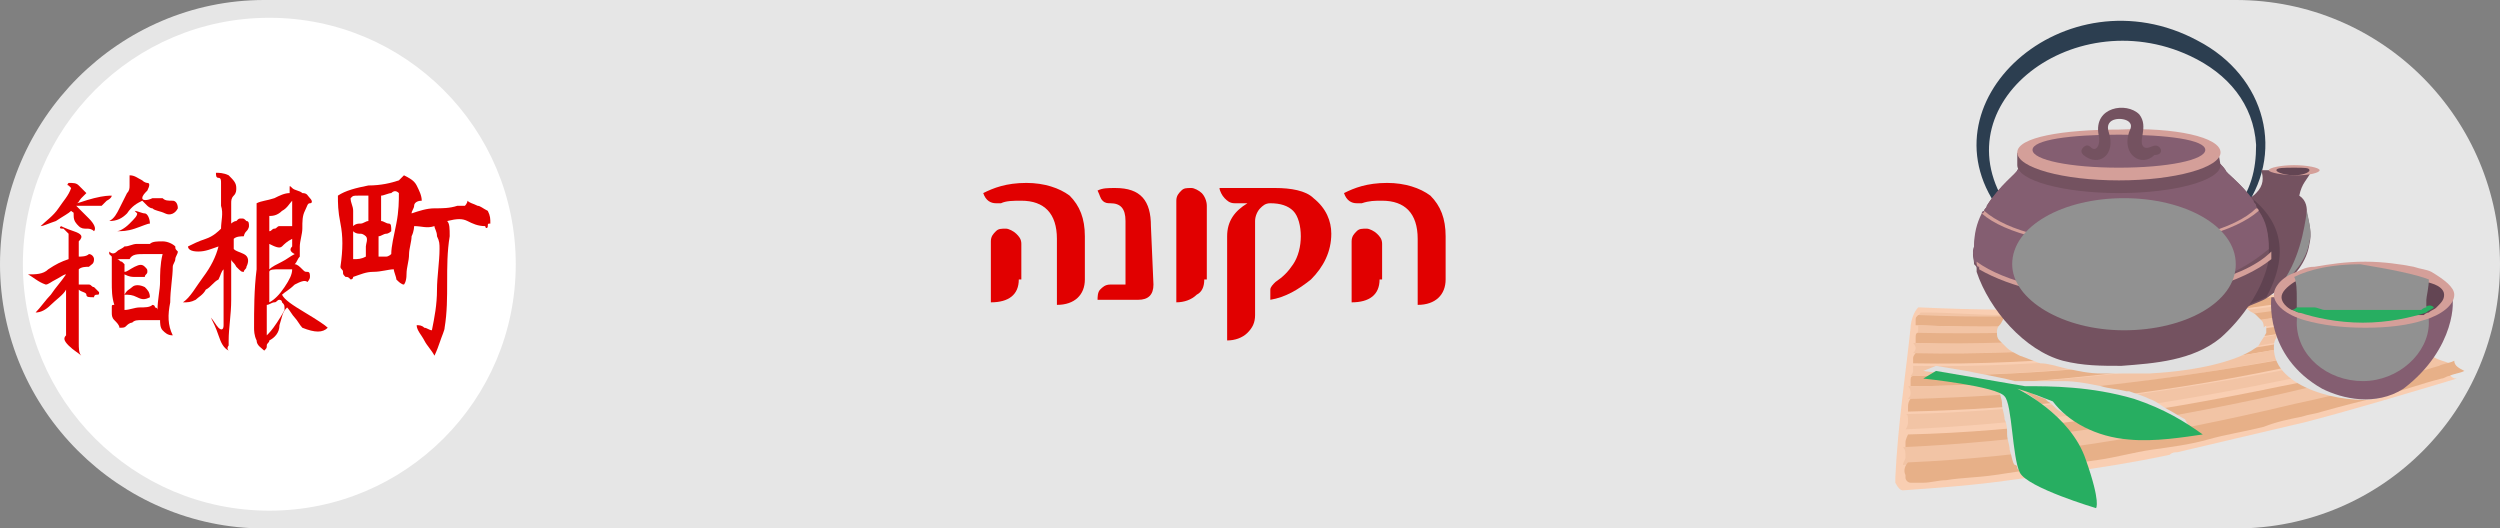 <?xml version="1.0" encoding="UTF-8"?>
<!-- Generator: Adobe Illustrator 28.0.0, SVG Export Plug-In . SVG Version: 6.00 Build 0)  -->
<svg xmlns="http://www.w3.org/2000/svg" xmlns:xlink="http://www.w3.org/1999/xlink" version="1.1" id="Layer_1" x="0px" y="0px" viewBox="0 0 98.4 20.8" style="enable-background:new 0 0 98.4 20.8;" xml:space="preserve">
<rect x="0" y="0" width="98.4" height="20.8" fill="#808080" stroke="none"/>
<style type="text/css">
	.st0{fill:#E6E6E6;}
	.st1{fill:#FFFFFF;}
	.st2{enable-background:new    ;}
	.st3{fill:#E10000;}
	.st4{fill:#F9CEB2;}
	.st5{fill:#F2C4A5;}
	.st6{fill:#E7B088;}
	.st7{fill:#E0E0E0;}
	.st8{fill:#2C3E50;}
	.st9{fill:#745260;}
	.st10{fill:#604351;}
	.st11{fill:#845E71;}
	.st12{fill:#D49F99;}
	.st13{fill:#634553;}
	.st14{fill:#919191;}
	.st15{fill:#27AE61;}
</style>
<g>
	<path class="st0" d="M88,20.8H10.4C4.7,20.8,0,16.1,0,10.4l0,0C0,4.7,4.7,0,10.4,0H88c5.8,0,10.4,4.7,10.4,10.4l0,0   C98.4,16.1,93.8,20.8,88,20.8z"></path>
	<circle class="st1" cx="10.6" cy="10.4" r="9.7"></circle>
</g>
<g>
	<g class="st2">
		<path class="st3" d="M3.1,9.8c0,0.1,0,0.2,0,0.3c0.1,0,0.3,0,0.4-0.1c0.1,0,0.2,0.1,0.2,0.2c0,0.2-0.1,0.2-0.2,0.3    c-0.1,0-0.3,0-0.4,0.1c0,0.1,0,0.2,0,0.3c0,0.1,0,0.2,0,0.3c0.1,0,0.1,0,0.2,0s0.2,0,0.2,0c0.1,0,0.1,0.1,0.2,0.1    c0.1,0.1,0.1,0.1,0.2,0.2c0,0.1,0,0.1-0.1,0.1s-0.1,0.1-0.1,0.1c-0.2,0-0.3,0-0.3-0.1s-0.2-0.1-0.3-0.2c0,0.1,0,0.2,0,0.5    c0,0.2,0,0.5,0,0.8s0,0.5,0,0.8c0,0.2,0,0.4,0.1,0.5c-0.1-0.1-0.3-0.2-0.5-0.4c-0.2-0.2-0.2-0.3-0.1-0.4c0,0,0,0,0-0.1V13    c0-0.2,0-0.5,0-0.8s0-0.6,0-0.8C2.5,11.6,2.2,11.8,2,12s-0.4,0.3-0.6,0.3c0.2-0.2,0.4-0.5,0.6-0.7c0.2-0.3,0.4-0.5,0.6-0.8    c-0.1,0-0.2,0.1-0.4,0.2c-0.2,0.1-0.3,0.2-0.4,0.2c-0.3-0.1-0.5-0.3-0.7-0.4c0.3,0,0.6,0,0.8-0.2c0.3-0.2,0.5-0.3,0.8-0.4    c0-0.2,0-0.4,0-0.5s0-0.3,0-0.5c0,0-0.1-0.1-0.2-0.2C2.4,9,2.3,9,2.4,8.9c0,0,0.2,0.1,0.5,0.2c0.3,0.1,0.4,0.2,0.2,0.4    C3.1,9.5,3.1,9.6,3.1,9.8z M3.2,7.8C3.1,7.9,3.1,8,3,8c0.1,0,0.3-0.1,0.7-0.2s0.6-0.1,0.7-0.1c0,0,0,0.1-0.2,0.2    C4.1,8,4,8.1,4,8.1c-0.1,0-0.3,0-0.5,0c-0.2,0-0.4,0-0.5,0c0.1,0.1,0.3,0.3,0.5,0.5C3.7,8.8,3.8,9,3.7,9.1C3.6,9,3.5,9,3.4,9    C3.3,9,3.2,9,3.1,8.9S2.9,8.7,2.9,8.5s0-0.1-0.1-0.2C2.7,8.4,2.5,8.5,2.2,8.7C1.9,8.8,1.7,8.9,1.6,8.9c0.2-0.2,0.5-0.4,0.7-0.7    c0.2-0.3,0.4-0.5,0.5-0.8L2.7,7.3c0,0-0.1,0,0-0.1c0.2,0,0.3,0,0.4,0.1s0.2,0.2,0.3,0.3C3.3,7.7,3.3,7.7,3.2,7.8z M7,9.9    c0,0.1-0.1,0.2-0.1,0.3c0,0.1-0.1,0.2-0.1,0.3c0,0.4-0.1,0.9-0.1,1.4c-0.1,0.5-0.1,0.9,0.1,1.3c-0.2,0-0.3-0.1-0.4-0.2    s-0.1-0.3-0.1-0.4c0,0-0.1,0-0.3,0c-0.1,0-0.3,0-0.4,0c-0.2,0-0.3,0-0.4,0.1c-0.1,0-0.2,0.1-0.2,0.1c-0.1,0.1-0.1,0.1-0.3,0.1    c0-0.1-0.1-0.2-0.2-0.3s-0.1-0.2-0.1-0.3c0,0,0-0.1,0-0.2s0-0.1,0.1-0.1c-0.1-0.3-0.1-0.6-0.1-0.9s0-0.6,0-1L4.3,10V9.9    c0.1,0.1,0.2,0.1,0.3,0c0.1-0.1,0.2-0.1,0.3-0.2c0.2,0,0.3-0.1,0.5-0.1s0.3,0,0.5,0C6,9.5,6.2,9.5,6.4,9.5s0.4,0.1,0.5,0.2    C6.9,9.8,6.9,9.8,7,9.9z M5.8,7.5C5.7,7.6,5.6,7.7,5.6,7.8c0,0.1,0.2,0.1,0.4,0c0.2,0,0.3,0,0.4,0c0.1,0.1,0.2,0.1,0.4,0.1    C6.9,7.9,7,8,7,8.2C6.9,8.4,6.7,8.5,6.5,8.4S6.1,8.3,6,8.2c-0.1,0-0.2-0.1-0.2-0.1C5.7,8,5.6,7.9,5.6,7.9C5.4,8,5.2,8.1,5,8.4    C4.8,8.6,4.6,8.7,4.3,8.7c0.2-0.1,0.3-0.3,0.4-0.5S4.9,7.8,5,7.6c0.1-0.1,0.1-0.2,0.1-0.3c0-0.1,0-0.2,0-0.4    c0.2,0,0.3,0.1,0.5,0.2c0.1,0.1,0.2,0.1,0.2,0.1C5.9,7.2,5.9,7.3,5.8,7.5z M6.4,10c-0.1,0-0.4,0-0.7,0c-0.3,0-0.5,0-0.6,0.2    c0,0-0.1,0-0.2,0s-0.2,0-0.3,0c0.1,0,0.1,0.1,0.2,0.1l0.1,0.1c0,0.1,0,0.1,0,0.2v0.1c0.1,0,0.2-0.1,0.4-0.2c0.2-0.1,0.3-0.1,0.4,0    s0.1,0.1,0.1,0.2s-0.1,0.1-0.1,0.2c-0.1,0-0.2,0-0.4,0c-0.1,0-0.2,0-0.4-0.1c0,0.1,0,0.2,0,0.4s0,0.2,0,0.4    c0.1-0.2,0.2-0.2,0.3-0.3c0.1-0.1,0.3-0.1,0.5,0c0.1,0.1,0.2,0.2,0.2,0.4c-0.2,0.1-0.3,0.1-0.5,0s-0.3-0.1-0.5-0.1    c0,0.1,0,0.2,0,0.3c0,0.1,0,0.2,0,0.3c0.2,0,0.4-0.1,0.6-0.1s0.4,0,0.5-0.1c0,0,0.1,0,0.1,0.1c0,0,0.1,0,0.1,0.1    c0-0.4,0.1-0.8,0.1-1.1C6.3,10.8,6.3,10.4,6.4,10z M5.3,9C5,9.1,4.8,9.1,4.6,9.1c0.1,0,0.3-0.1,0.5-0.3s0.3-0.3,0.3-0.4    c0,0,0,0-0.1-0.1c0.1,0,0.3,0.1,0.4,0.1s0.2,0.2,0.2,0.4C5.8,8.8,5.6,8.9,5.3,9z"></path>
		<path class="st3" d="M9.3,7.4c0,0.1,0,0.2-0.1,0.3C9.1,7.8,9.1,7.9,9.1,8c0,0.1,0,0.2,0,0.4c0,0.1,0,0.3,0,0.4    c0,0,0.1-0.1,0.2-0.1c0.1-0.1,0.1-0.1,0.2-0.1c0.1,0,0.1,0,0.2,0.1c0.1,0,0.1,0.1,0.1,0.2c0,0,0,0.1-0.1,0.2S9.6,9.3,9.6,9.3    c-0.1,0-0.3,0-0.4,0.1c0,0,0,0.1,0,0.2s0,0.2,0,0.2C9.3,9.9,9.4,9.9,9.6,10s0.2,0.3,0.1,0.5c0,0.1-0.1,0.1-0.1,0.2    c-0.1,0-0.1,0-0.3-0.2c-0.1-0.2-0.2-0.2-0.2-0.3c0,0.5,0,1,0,1.6S9,12.9,9,13.4c0,0.1,0,0.2,0,0.2s-0.1,0.1,0,0.2    c-0.2-0.1-0.3-0.3-0.4-0.6c-0.1-0.3-0.2-0.5-0.3-0.7c0.1,0.1,0.2,0.3,0.3,0.4s0.2,0.1,0.2-0.1c0-0.3,0-0.7,0-1.1s0-0.8,0-1.1    c-0.1,0.1-0.1,0.2-0.2,0.4c-0.2,0.1-0.3,0.3-0.5,0.4c-0.1,0.2-0.3,0.3-0.4,0.4c-0.2,0.1-0.3,0.1-0.5,0.1c0.3-0.2,0.5-0.6,0.8-1    c0.3-0.4,0.5-0.8,0.6-1.2C8.3,9.8,8.1,9.9,7.8,9.9c-0.3,0-0.4-0.1-0.4-0.2c0.2-0.1,0.4-0.2,0.7-0.3C8.4,9.3,8.6,9.1,8.7,9    c0-0.3,0.1-0.6,0-0.9c0-0.3,0-0.6,0-0.9c0-0.1,0-0.2-0.1-0.2S8.5,6.9,8.5,6.8c0.1,0,0.3,0,0.5,0.1C9.2,7.1,9.3,7.2,9.3,7.4z     M12.2,7.8c0.1,0.1,0.1,0.2,0,0.2S12.1,8.1,12,8.3c-0.1,0.2-0.1,0.4-0.1,0.7c0,0.2-0.1,0.5-0.1,0.7s0,0.4,0,0.4    c-0.1,0.1-0.1,0.2-0.2,0.3c0.1,0,0.2,0.1,0.3,0.2s0.1,0.1,0.2,0.1c0.1,0,0.1,0.1,0.1,0.2s-0.1,0.2-0.1,0.2c-0.1-0.1-0.3,0-0.5,0.1    c-0.2,0.2-0.4,0.3-0.5,0.4c0.1,0.2,0.4,0.4,0.9,0.7s0.8,0.5,0.9,0.6c-0.2,0.2-0.5,0.2-1,0c-0.1-0.1-0.2-0.3-0.3-0.4    s-0.2-0.3-0.3-0.4c-0.2,0.2-0.2,0.4-0.3,0.7c0,0.3-0.2,0.5-0.4,0.6c0,0.1-0.1,0.1-0.1,0.2s0,0.1-0.1,0.2c-0.1-0.1-0.3-0.2-0.3-0.4    C10,13.2,10,13,10,12.9c0-0.7,0-1.5,0.1-2.3c0-0.9,0-1.7,0-2.3c0,0,0-0.1,0-0.3c0.2-0.1,0.4-0.1,0.7-0.2c0.2-0.1,0.4-0.2,0.6-0.2    c0-0.1,0-0.2,0-0.2c0-0.1,0-0.1,0.1,0s0.3,0.1,0.4,0.2C12.1,7.6,12.1,7.7,12.2,7.8z M11.1,11.9c0-0.1-0.1-0.1-0.1-0.1    c-0.1,0-0.1,0.1-0.2,0.1c-0.1,0-0.2,0.1-0.3,0.1c0,0.1,0,0.3,0,0.6s0,0.4,0,0.6c0.1-0.1,0.2-0.2,0.4-0.5s0.3-0.5,0.3-0.5    C11.2,12,11.2,12,11.1,11.9z M11,10.6c-0.2,0-0.4,0-0.4,0.1s0,0.2,0,0.6c0,0.3,0,0.5,0,0.6c0.2-0.1,0.4-0.3,0.6-0.6    c0.2-0.3,0.3-0.5,0.3-0.7C11.4,10.6,11.2,10.6,11,10.6z M11.5,9.7c0-0.1,0-0.2,0-0.3c-0.2,0.1-0.3,0.2-0.4,0.3    c-0.1,0.1-0.3,0-0.5-0.1c0,0.2,0,0.3,0,0.5s0,0.3,0,0.5c0.1-0.1,0.3-0.2,0.5-0.3c0.2-0.1,0.3-0.2,0.5-0.3    C11.4,9.9,11.4,9.8,11.5,9.7z M11.1,8.3c-0.2,0.2-0.4,0.2-0.5,0.2c0,0.1,0,0.2,0,0.3s0,0.2,0,0.3c0.1,0,0.1-0.1,0.2-0.1    s0.1-0.1,0.2-0.1c0,0,0.1,0,0.2,0s0.2,0,0.3,0c0-0.1,0-0.2,0-0.5c0-0.2,0-0.4,0-0.5C11.4,8,11.3,8.2,11.1,8.3z"></path>
		<path class="st3" d="M16.3,8.1c0,0.1-0.1,0.2-0.1,0.3c0.3-0.1,0.6-0.2,0.9-0.2s0.6,0,0.9-0.1c0.1,0,0.2,0,0.3,0    c0,0,0.1-0.1,0.1-0.2C18.5,8,18.6,8,18.8,8.1c0.1,0,0.2,0.1,0.4,0.2c0.1,0.2,0.1,0.3,0.1,0.5c-0.1,0-0.1,0-0.1,0.1s-0.1,0.1-0.1,0    c-0.3,0-0.5-0.1-0.7-0.2s-0.4-0.1-0.8,0c0.1,0.1,0.1,0.3,0.1,0.6c-0.1,0.6-0.1,1.2-0.1,1.8c0,0.6,0,1.2-0.1,1.8    c0,0.1-0.1,0.3-0.2,0.6c-0.1,0.3-0.2,0.5-0.2,0.5c-0.1-0.2-0.3-0.4-0.4-0.6s-0.3-0.4-0.3-0.6c0.1,0,0.2,0,0.3,0.1    c0.1,0,0.2,0.1,0.3,0.1c0.1-0.5,0.2-1,0.2-1.6c0-0.5,0.1-1.1,0.1-1.6c0-0.2,0-0.3-0.1-0.5c0-0.2-0.1-0.3-0.1-0.4    c-0.3,0.1-0.5,0-0.8,0c0,0,0,0.2-0.1,0.4c0,0.2-0.1,0.5-0.1,0.7c0,0.3-0.1,0.5-0.1,0.8s-0.1,0.4-0.1,0.4c-0.1,0-0.2-0.1-0.3-0.2    c0-0.1-0.1-0.3-0.1-0.4c-0.2,0-0.5,0.1-0.8,0.1s-0.5,0.1-0.8,0.2c0,0.1-0.1,0.1-0.1,0.1c-0.1-0.1-0.1-0.1-0.2-0.1    c-0.1-0.1-0.1-0.1-0.1-0.2s-0.1-0.1-0.1-0.2c0.1-0.7,0.1-1.2,0-1.7S13.3,8,13.3,7.7c0.3-0.2,0.7-0.3,1.2-0.4    c0.5,0,0.9-0.1,1.2-0.2c0,0,0,0,0.1-0.1s0.1-0.1,0.1-0.1c0.2,0.1,0.4,0.2,0.5,0.4c0.1,0.2,0.2,0.4,0.2,0.6    C16.4,7.9,16.3,8,16.3,8.1z M14.5,8.2c0-0.2,0-0.4,0-0.5c-0.1,0-0.2,0-0.4,0s-0.2,0-0.3,0.1c0,0.2,0.1,0.3,0.1,0.5s0,0.4,0,0.6    c0.1-0.1,0.2-0.1,0.3-0.1s0.2-0.1,0.3-0.1C14.5,8.6,14.5,8.5,14.5,8.2z M14.4,9.3c0,0-0.1-0.1-0.2-0.1s-0.2,0-0.3-0.1    c0,0.1,0,0.3,0,0.6c0,0.3,0,0.4,0,0.5c0.2,0,0.3,0,0.5-0.1c0-0.2,0-0.3,0-0.4S14.5,9.4,14.4,9.3z M15.4,7.6    c-0.1,0-0.3,0.1-0.4,0.1c0,0.1,0,0.2,0,0.5s0,0.4,0,0.5c0.1,0,0.2,0.1,0.3,0.1c0.1,0,0.1,0.1,0.1,0.3c0,0-0.1,0.1-0.2,0.1    c-0.1,0-0.2,0.1-0.3,0.1c0,0.1,0,0.3,0,0.4s0,0.3,0,0.4c0.1,0,0.1,0,0.3,0c0.1,0,0.2-0.1,0.2-0.1c0-0.3,0.1-0.7,0.2-1.2    s0.1-0.9,0.1-1.2C15.6,7.5,15.5,7.5,15.4,7.6z"></path>
	</g>
	<g>
		<path class="st3" d="M42.7,11c0,0.6-0.4,1-1.1,1V9.4c0-1-0.5-1.5-1.4-1.5c-0.3,0-0.6,0-0.8,0.1c-0.1,0-0.1,0-0.2,0    c-0.2,0-0.4-0.1-0.5-0.4c0.4-0.2,0.9-0.4,1.7-0.4c0.7,0,1.3,0.2,1.7,0.5c0.4,0.4,0.6,0.9,0.6,1.6V11z M40.1,11    c0,0.6-0.4,0.9-1.1,0.9V9.5c0-0.2,0.1-0.3,0.2-0.4C39.3,9,39.4,9,39.6,9c0.1,0,0.3,0.1,0.4,0.2c0.1,0.1,0.2,0.2,0.2,0.4V11H40.1z"></path>
		<path class="st3" d="M45.4,11.2c0,0.4-0.2,0.6-0.6,0.6h-1.6c0-0.1,0-0.3,0.1-0.4s0.2-0.2,0.4-0.2h0.6V8.7c0-0.5-0.2-0.7-0.6-0.7    c-0.1,0-0.2,0-0.3-0.1s-0.1-0.2-0.2-0.4c0.2-0.1,0.4-0.1,0.7-0.1c1,0,1.4,0.5,1.4,1.5L45.4,11.2L45.4,11.2z"></path>
		<path class="st3" d="M47.4,11c0,0.3-0.1,0.5-0.3,0.6c-0.2,0.2-0.5,0.3-0.8,0.3v-4c0-0.2,0.1-0.3,0.2-0.4c0.1-0.1,0.2-0.1,0.4-0.1    c0.1,0,0.3,0.1,0.4,0.2c0.1,0.1,0.2,0.3,0.2,0.5V11H47.4z"></path>
		<path class="st3" d="M52.4,9.2c0,0.7-0.3,1.3-0.8,1.8c-0.5,0.4-1,0.7-1.6,0.8l0,0c0-0.2,0-0.3,0-0.4s0.1-0.2,0.2-0.3    c0.3-0.2,0.5-0.4,0.7-0.7c0.2-0.3,0.3-0.7,0.3-1.1s-0.1-0.8-0.3-1S50.4,8,50,8c-0.2,0-0.3,0.1-0.4,0.2s-0.2,0.3-0.2,0.5v3.7    c0,0.3-0.1,0.5-0.3,0.7s-0.5,0.3-0.8,0.3V9.3c0-0.6,0.3-1,0.8-1.3h-0.5c-0.2,0-0.3-0.1-0.4-0.2S48,7.5,48,7.4h2.2    c0.6,0,1.2,0.1,1.5,0.4C52.2,8.2,52.4,8.7,52.4,9.2z"></path>
		<path class="st3" d="M56.9,11c0,0.6-0.4,1-1.1,1V9.4c0-1-0.5-1.5-1.4-1.5c-0.3,0-0.5,0-0.8,0.1c-0.1,0-0.1,0-0.2,0    c-0.2,0-0.4-0.1-0.5-0.4c0.4-0.2,0.9-0.4,1.7-0.4c0.7,0,1.3,0.2,1.7,0.5c0.4,0.4,0.6,0.9,0.6,1.6V11z M54.3,11    c0,0.6-0.4,0.9-1.1,0.9V9.5c0-0.2,0.1-0.3,0.2-0.4C53.5,9,53.6,9,53.8,9c0.1,0,0.3,0.1,0.4,0.2c0.1,0.1,0.2,0.2,0.2,0.4V11H54.3z"></path>
	</g>
	<g id="_x33_">
		<g>
			<path class="st4" d="M96.7,14.9c-2,0.6-4,1.2-5.9,1.7c-1.7,0.4-3.4,0.8-5.1,1.2c-0.1,0-0.2,0-0.3,0.1c-1.4,0.3-2.7,0.5-4.1,0.7     c-0.7,0.1-1.5,0.2-2.2,0.3c-1.4,0.2-2.8,0.3-4.2,0.4c-0.1,0-0.2-0.1-0.3-0.3c0-0.1,0-0.1,0-0.2c0.1-2.1,0.4-4,0.6-5.9     c0-0.2,0.1-0.6,0.3-0.8c0,0,0,0,0.1,0c4.2,0.2,9.1,0.1,14.7-0.6l0,0l0,0c0.1,0.1,0.2,0.1,0.3,0.2l0,0l0,0     c0.1,0.1,0.2,0.1,0.3,0.2l0,0l0,0l0,0l0,0c0.1,0.1,0.2,0.1,0.3,0.2c0,0,0,0,0.1,0l0,0l0,0l0,0c0.1,0.1,0.2,0.1,0.3,0.2h0.1l0,0     l0,0c0.1,0.1,0.2,0.1,0.3,0.2c0,0,0.1,0,0.1,0.1l0,0l0,0l0,0c0.1,0.1,0.2,0.1,0.3,0.2c0,0,0.1,0,0.1,0.1l0,0l0,0     c0.1,0,0.2,0.1,0.2,0.1c0.1,0,0.1,0.1,0.2,0.1l0,0l0,0c0.1,0,0.2,0.1,0.3,0.1c0.1,0,0.1,0.1,0.2,0.1l0,0c0.1,0,0.2,0.1,0.3,0.1     c0.1,0,0.2,0.1,0.2,0.1l0,0l0,0c0.1,0,0.2,0.1,0.3,0.1c0.1,0,0.2,0.1,0.3,0.1l0,0c0.1,0,0.2,0.1,0.3,0.1c0.1,0,0.2,0.1,0.3,0.2     l0,0c0.1,0,0.2,0.1,0.2,0.1c0.1,0.1,0.2,0.1,0.4,0.2l0,0c0.1,0,0.2,0.1,0.2,0.1c0.1,0.1,0.3,0.1,0.4,0.2     C96.5,14.9,96.6,14.9,96.7,14.9z"></path>
			<g>
				<path class="st5" d="M91,11.6c-0.2,0-0.4,0.1-0.6,0.1c-1.4,0.2-2.8,0.4-4.2,0.5c-2.8,0.2-5.4,0.4-7.8,0.4c-1,0-2,0-2.9-0.1l0,0      c0-0.1,0.1-0.2,0.1-0.2s0.1,0,0.2,0c1,0,2,0.1,3.1,0.1c2,0,4.2-0.1,6.5-0.3c1.7-0.1,3.4-0.3,5.3-0.6      C90.7,11.5,90.9,11.6,91,11.6L91,11.6z"></path>
				<path class="st6" d="M75.4,12.8c0,0,0-0.1,0-0.2s0-0.1,0.1-0.2c4.4,0.2,9.6-0.1,15.5-0.9c0.1,0.1,0.2,0.1,0.3,0.2      C85.3,12.7,80,13,75.4,12.8z"></path>
				<path class="st5" d="M75.4,13.2c0,0,0.1-0.1,0.1-0.2s0-0.2,0-0.2c4.5,0.2,9.8-0.1,15.9-1c0.1,0.1,0.2,0.1,0.4,0.2      C85.5,13,80,13.3,75.4,13.2z"></path>
				<path class="st6" d="M75.4,13.5c0,0,0-0.1,0-0.2s0-0.2,0.1-0.2c4.6,0.1,10.1-0.2,16.2-1.2c0.1,0.1,0.2,0.1,0.4,0.2      C85.7,13.2,80.1,13.7,75.4,13.5z"></path>
				<path class="st5" d="M75.3,13.9c0,0,0.1-0.1,0.1-0.2s-0.1-0.2-0.1-0.2c4.8,0.1,10.4-0.3,16.7-1.4c0.1,0.1,0.3,0.1,0.4,0.2      C86,13.5,80.2,14,75.3,13.9z"></path>
				<path class="st6" d="M75.3,14.3c0,0,0-0.1,0-0.2s0.1-0.2,0.1-0.2c4.9,0.1,10.6-0.4,17.1-1.5c0.1,0.1,0.3,0.1,0.4,0.2      C86.2,13.8,80.3,14.4,75.3,14.3z"></path>
				<path class="st5" d="M75.2,14.8c0,0,0.1-0.1,0.1-0.2s0-0.2,0-0.2c5,0.1,10.9-0.5,17.5-1.8c0.1,0.1,0.3,0.1,0.4,0.2      C86.5,14.2,80.4,14.8,75.2,14.8z"></path>
				<path class="st6" d="M93.7,13c-0.2,0-0.4,0.1-0.6,0.1l0,0c-0.9,0.2-1.8,0.4-2.6,0.5c-5.6,1-10.8,1.6-15.3,1.6l0,0      c0,0,0-0.1,0-0.2s0-0.2,0.1-0.2l0,0c4.9,0,10.5-0.5,16.8-1.7c0.1,0,0.1,0,0.2,0l0,0c0.1,0,0.3-0.1,0.4-0.1      c0.2,0,0.4-0.1,0.6-0.1l0,0c0.1,0,0.2,0.1,0.2,0.1C93.6,13,93.6,13,93.7,13L93.7,13z"></path>
				<path class="st5" d="M94.2,13.3c-0.2,0-0.4,0.1-0.6,0.1c-1.2,0.3-2.4,0.5-3.6,0.7c-5.4,1-10.4,1.6-14.9,1.6l0,0      c0,0,0.1-0.1,0.1-0.2s0-0.2-0.1-0.3l0,0c4.5,0,9.7-0.5,15.3-1.6c0.9-0.2,1.7-0.3,2.6-0.5c0.2,0,0.4-0.1,0.6-0.1l0,0      C93.9,13.1,94,13.2,94.2,13.3L94.2,13.3z"></path>
				<path class="st6" d="M94.7,13.5c-0.2,0-0.4,0.1-0.6,0.1c-1.5,0.3-2.9,0.7-4.3,0.9c-5.3,1.1-10.3,1.6-14.7,1.7l0,0      c0-0.1,0-0.1,0-0.2c0-0.2,0.1-0.3,0.1-0.3l0,0c4.4-0.1,9.4-0.6,14.9-1.6c1.2-0.2,2.4-0.5,3.6-0.7c0.2,0,0.4-0.1,0.6-0.1l0,0      C94.4,13.4,94.5,13.4,94.7,13.5L94.7,13.5z"></path>
				<path class="st5" d="M95.2,13.8c-0.2,0.1-0.4,0.1-0.6,0.1c-1.7,0.4-3.3,0.8-4.9,1.1c-5.3,1.1-10.3,1.7-14.7,1.9l0,0      c0,0,0.1-0.1,0.1-0.3c0-0.2,0-0.3-0.1-0.3l0,0c4.4-0.1,9.4-0.7,14.7-1.7c1.4-0.3,2.8-0.6,4.3-0.9l0,0c0.2,0,0.4-0.1,0.6-0.1l0,0      C94.9,13.6,95,13.7,95.2,13.8L95.2,13.8z"></path>
				<path class="st6" d="M95.8,14.1c-0.2,0.1-0.4,0.1-0.6,0.2c-1.8,0.5-3.6,0.9-5.3,1.3c-5.4,1.2-10.4,1.9-14.9,2.1l0,0      c0-0.1,0-0.2,0-0.3c0-0.1,0.1-0.3,0.1-0.3l0,0c4.4-0.1,9.4-0.8,14.7-1.9c1.6-0.3,3.2-0.7,4.9-1.1c0.2,0,0.4-0.1,0.6-0.1l0,0      C95.4,13.9,95.6,14,95.8,14.1z"></path>
				<path class="st5" d="M96.4,14.3c-0.2,0.1-0.4,0.1-0.6,0.2c-1.9,0.6-3.8,1.1-5.7,1.5c-5.4,1.3-10.6,2-15.2,2.3l0,0      c0-0.1,0.1-0.2,0.1-0.3c0-0.2,0-0.3-0.1-0.4l0,0c4.5-0.2,9.5-0.9,14.9-2.1c1.7-0.4,3.5-0.8,5.3-1.3c0.2-0.1,0.4-0.1,0.6-0.2l0,0      C96,14.2,96.2,14.2,96.4,14.3L96.4,14.3z"></path>
				<path class="st6" d="M97,14.6c-0.2,0.1-0.4,0.1-0.6,0.2c-0.1,0-0.2,0.1-0.3,0.1c-0.8,0.2-1.6,0.5-2.4,0.7s-1.6,0.4-2.3,0.6      c-0.3,0.1-0.5,0.1-0.8,0.2c-0.5,0.1-1,0.2-1.5,0.4c-0.8,0.2-1.5,0.3-2.2,0.5s-1.5,0.3-2.2,0.4s-1.4,0.3-2.1,0.4      s-1.4,0.2-2.1,0.3c-0.7,0.1-1.3,0.2-2,0.3c-0.7,0.1-1.3,0.1-1.9,0.2c-0.3,0-0.6,0.1-0.9,0.1c-0.2,0-0.3,0-0.5,0      c-0.1,0-0.2-0.1-0.2-0.2v-0.1c-0.1-0.2,0-0.4,0.1-0.5l0,0c4.6-0.2,9.8-1,15.2-2.3c1.9-0.4,3.7-0.9,5.7-1.5      c0.2-0.1,0.4-0.1,0.6-0.2l0,0C96.6,14.4,96.8,14.5,97,14.6z"></path>
			</g>
		</g>
		<path class="st7" d="M89.2,12.9c0,0.1,0,0.1,0,0.2l0,0c-0.1,0.2-0.2,0.3-0.3,0.5l0,0c-0.7,0.6-2.4,1-4.3,1.1l0,0    c-0.2,0-0.4,0-0.6,0c-0.4,0-0.8,0-1.3,0l0,0c-0.5,0-0.9-0.1-1.4-0.2l0,0c-0.4-0.1-0.7-0.2-1-0.2l0,0c-0.3-0.1-0.5-0.2-0.8-0.3l0,0    c-0.2-0.1-0.4-0.2-0.5-0.3l0,0c-0.1-0.1-0.2-0.2-0.3-0.3l0,0c-0.1-0.1-0.1-0.2-0.1-0.3l0,0l0,0c0-0.1,0-0.2,0.1-0.3l0,0    c0.1-0.1,0.1-0.2,0.2-0.3l0,0c0.1-0.1,0.2-0.2,0.3-0.2l0.1-0.1c2.1-0.2,4.3-0.4,6.5-0.7c0.2,0,0.4,0.1,0.6,0.1c0.1,0,0.1,0,0.1,0    l0,0c0.2,0,0.4,0.1,0.6,0.1l0,0c0.2,0,0.4,0.1,0.5,0.1l0,0c0.2,0.1,0.3,0.1,0.5,0.2l0,0l0,0c0.1,0.1,0.3,0.1,0.4,0.2l0,0    c0.1,0.1,0.2,0.1,0.3,0.2l0,0c0.1,0.1,0.2,0.2,0.2,0.2l0,0c0.1,0.1,0.1,0.2,0.1,0.3l0,0C89.2,12.8,89.2,12.8,89.2,12.9z"></path>
		<g>
			<path class="st8" d="M78.8,8.4h0.4c-3.1-4.1,2.3-8.4,7-6.2c1.5,0.7,2.5,1.9,2.6,3.5l0,0c0,1-0.2,1.8-0.9,2.7h0.3     c1.8-2.3,1-5.4-1.7-6.8C81.3-1.2,75.4,4.1,78.8,8.4z"></path>
			<g>
				<path class="st9" d="M90.8,8.4c0.1,0.4,0.2,0.8,0.1,1.2c-0.1,0.7-0.6,1.3-1.2,1.8c-0.2,0.1-0.4,0.3-0.6,0.4s-0.5,0.2-0.7,0.3      c-0.1,0-0.2,0.1-0.4,0.1c-0.1,0-0.2,0-0.3,0c-0.5,0,0.1-0.3,0.1-0.7c0-0.3,0.1-0.6,0.1-0.8c0.1-0.2,0.2-0.4,0.2-0.6      C88.1,9.8,88,9.4,88,9l0,0c0-0.2-0.1-0.7,0-0.9l0,0c0.1-0.2,0.2-0.2,0.4-0.3c0.2,0,0.3-0.1,0.4-0.2C89.1,7.3,89.1,7,89,6.7h2      c-0.2,0.4-0.4,0.5-0.5,1C90.8,7.9,90.8,8.2,90.8,8.4z"></path>
				<path class="st10" d="M89.2,11.7c-0.2,0.1-0.5,0.2-0.7,0.3c-0.1,0-0.2,0.1-0.4,0.1c-0.2-0.1-0.2-0.4-0.2-0.6      c0-0.3,0.1-0.6,0.1-0.8c0.1-0.2,0.2-0.4,0.2-0.6c0-0.3-0.1-0.7-0.1-1.1l0,0c0-0.1,0-0.6,0-0.9c0-0.1,0-0.3,0-0.3      S88,7.9,88.3,7.6c0.1,0,0.1,0.1,0.2,0.1C89.3,8.3,90.4,9.5,89.2,11.7z"></path>
			</g>
			<g>
				<path class="st9" d="M89.3,9.8C89.3,9.9,89.3,9.9,89.3,9.8c0,0.2,0,0.3,0,0.4c-0.2,1.2-1.1,2.4-1.9,3.1c-1.1,0.9-2.6,1-3.9,1.1      c-0.8,0-1.5,0-2.3-0.2c-1.5-0.4-2.9-2-3.4-3.5c0,0,0,0,0-0.1s0-0.1-0.1-0.2c0-0.2-0.1-0.4,0-0.6c0-0.6,0.2-1,0.4-1.5      c0-0.1,0.1-0.1,0.1-0.2c0.5-0.8,1.2-1.3,1.2-1.4c0.8-1.2,2.8-0.8,3.8-0.5c1.1-0.3,3.6-0.7,4.4,0.5c0,0.1,0.6,0.5,1.1,1.2      c0,0.1,0.1,0.1,0.1,0.2C89.1,8.6,89.3,9.1,89.3,9.8L89.3,9.8z"></path>
				<path class="st11" d="M89.3,9.8c-0.7,0.6-1.6,1.1-2.7,1.4s-2.3,0.5-3.6,0.5c-2,0-3.9-0.5-5.2-1.2c0-0.1,0-0.1-0.1-0.2      c0-0.2-0.1-0.4,0-0.6c0-0.5,0.1-0.9,0.3-1.3c0,0,0-0.1,0.1-0.1l0,0c0-0.1,0.1-0.1,0.1-0.2c0.5-0.8,1.2-1.3,1.2-1.4      c0.8-1.2,2.8-0.8,3.8-0.5c1.1-0.3,3.6-0.7,4.4,0.5c0,0.1,0.6,0.5,1.1,1.2c0,0.1,0.1,0.1,0.1,0.2l0,0c0,0.1,0.1,0.1,0.1,0.2      C89.2,8.7,89.3,9.2,89.3,9.8L89.3,9.8z"></path>
			</g>
			<g>
				<path class="st9" d="M87.3,5.9l-0.1,0.3c-0.5-0.4-2-0.8-3.8-0.8s-3.3,0.3-3.8,0.8L79.4,6v0.5c0,0.6,1.8,1.1,4,1.1s4-0.5,4-1.1      L87.3,5.9z"></path>
				<path class="st12" d="M87.4,6c0,0.6-1.8,1.1-4,1.1s-4-0.5-4-1.1s1.8-0.9,4-0.9C85.6,5,87.4,5.4,87.4,6z"></path>
				<path class="st11" d="M86.8,5.9c0,0.4-1.5,0.7-3.4,0.7S80,6.3,80,5.9s1.5-0.6,3.4-0.6C85.3,5.3,86.8,5.5,86.8,5.9z"></path>
			</g>
			<path class="st9" d="M85,5.8c-0.2-0.2-0.4,0.1-0.6,0c-0.3-0.2,0.2-0.8-0.2-1.3c-0.5-0.5-1.8-0.3-1.6,0.8c0.1,0.4-0.1,0.7-0.3,0.5     c-0.1-0.1-0.2-0.1-0.3,0c-0.1,0.1-0.1,0.2,0,0.3c0.6,0.5,1.3,0,1-0.9c-0.2-0.6,0.6-0.6,0.8-0.4c0.1,0.1,0.1,0.2,0,0.4     c-0.3,0.9,0.5,1.4,1,0.9C85.1,6.1,85.1,5.9,85,5.8z"></path>
			<path class="st12" d="M91.3,6.7c0,0.1-0.4,0.2-0.9,0.2s-1.1-0.1-1.1-0.2s0.5-0.2,1-0.2C90.8,6.5,91.3,6.6,91.3,6.7z"></path>
			<path class="st13" d="M90.9,6.7c0,0.1-0.3,0.2-0.6,0.2s-0.7-0.1-0.7-0.2s0.3-0.1,0.7-0.1S90.9,6.6,90.9,6.7z"></path>
			<g>
				<path class="st12" d="M86.6,11.2c-1,0.2-2.1,0.4-3.3,0.4c-2.3,0-4.4-0.5-5.5-1.3c0,0.1,0,0.2,0.1,0.2c0,0,0,0,0,0.1      c1.2,0.7,3.2,1.2,5.5,1.2c2.6,0,4.9-0.7,6-1.6c0-0.1,0-0.2,0-0.3C88.8,10.5,87.8,10.9,86.6,11.2z"></path>
			</g>
			<g>
				<path class="st12" d="M88.8,8.2L88.8,8.2C88,9,85.9,9.6,83.4,9.6c-2.4,0-4.4-0.5-5.3-1.3l0,0c0,0,0,0.1-0.1,0.1      c0.9,0.8,3,1.3,5.4,1.3c2.5,0,4.6-0.6,5.5-1.4C88.9,8.3,88.9,8.2,88.8,8.2z"></path>
			</g>
			<path class="st14" d="M90.9,9.5c-0.1,0.7-0.6,1.3-1.2,1.8c0.8-1,1-2.3,1.1-3C90.9,8.8,91,9.2,90.9,9.5z"></path>
			<path class="st14" d="M88,10.4c0,1.5-2,2.6-4.4,2.6s-4.4-1.2-4.4-2.6c0-1.5,2-2.6,4.4-2.6S88,8.9,88,10.4z"></path>
		</g>
		<path class="st7" d="M95.5,12.6c0.1,0,0.2,0.1,0.2,0.2c0.2,0.3-0.1,0.7-0.3,0.9c-0.6,0.9-0.8,1.8-1.9,2c-1.2,0.2-4-0.4-4-2l0,0    c0-0.1,0-0.3,0.1-0.4c0-0.1,0.1-0.3,0.2-0.4l0,0c0.1-0.2,0.3-0.3,0.4-0.5l0,0c0.3-0.3,0.8-0.5,1.3-0.6h0.1c0.1,0,0.1,0,0.2,0l0,0    c0,0,0,0,0.1,0s0.2,0,0.3-0.1c0.2,0,0.4-0.1,0.7-0.1c0.1,0,0.1,0.1,0.2,0.1c0.1,0.1,0.3,0.1,0.4,0.2l0,0c0.1,0.1,0.3,0.1,0.4,0.2    s0.3,0.1,0.4,0.2l0,0c0.1,0.1,0.3,0.1,0.4,0.2C95,12.4,95.3,12.5,95.5,12.6z"></path>
		<g>
			<path class="st11" d="M94.6,15.3c-1.1,0.7-2.4,0.4-3.2,0c-2.3-1.3-2-3.6-2-3.6h1.1h2.4h2.3h1.3C96.6,11.7,96.7,13.7,94.6,15.3z"></path>
			<path class="st14" d="M95.6,12.7c0,1.2-1.2,2.3-2.6,2.3s-2.6-1-2.6-2.3c0-0.4,0.1-0.7,0.3-1h2.4h2.3C95.5,12,95.6,12.4,95.6,12.7     z"></path>
			<path class="st12" d="M96.6,11.6c0,0.4-0.5,0.8-1.2,1c-0.6,0.2-1.4,0.3-2.3,0.3s-1.7-0.1-2.4-0.3l0,0c-0.7-0.2-1.2-0.6-1.2-1     c0-0.3,0.3-0.7,0.9-0.9c0.2-0.1,0.4-0.2,0.7-0.2c0.6-0.1,1.2-0.2,2-0.2c0.7,0,1.4,0.1,1.9,0.2c0.3,0.1,0.5,0.1,0.7,0.2     C96.2,11,96.6,11.3,96.6,11.6z"></path>
			<path class="st13" d="M96.2,11.6c0,0.2-0.1,0.3-0.3,0.5c-0.1,0.1-0.2,0.1-0.3,0.2c0,0-0.1,0-0.2,0.1h-0.1l0,0c0,0,0,0-0.1,0h-0.1     c0,0,0,0-0.1,0h-0.1h-0.1c0,0,0,0-0.1,0c0,0-0.1,0-0.2,0l0,0c-0.1,0-0.1,0-0.2,0s-0.1,0-0.2,0s-0.1,0-0.2,0h-0.1     c-0.1,0-0.1,0-0.2,0l0,0c-0.1,0-0.2,0-0.4,0l0,0h-0.1c-0.1,0-0.1,0-0.2,0s-0.1,0-0.2,0s-0.1,0-0.2,0h-0.1h-0.1l0,0     c-0.1,0-0.1,0-0.2,0H92l0,0h-0.1h-0.1h-0.1c-0.1,0-0.1,0-0.1,0c-0.1,0-0.3-0.1-0.4-0.1h-0.1c0,0,0,0-0.1,0h-0.1l0,0h-0.1l0,0     c0,0,0,0-0.1,0c0,0,0,0-0.1,0c0,0,0,0-0.1,0l0,0l0,0c-0.1,0-0.2-0.1-0.3-0.1c-0.2-0.1-0.4-0.3-0.4-0.5s0.2-0.4,0.5-0.6     c0.6-0.3,1.5-0.5,2.6-0.5s2,0.2,2.6,0.5l0,0C96,11.2,96.2,11.4,96.2,11.6z"></path>
			<path class="st15" d="M95.8,12.1c-0.1,0.1-0.2,0.1-0.3,0.2c-0.6,0.2-1.5,0.4-2.5,0.4s-1.9-0.2-2.5-0.4c-0.1,0-0.2-0.1-0.3-0.1     c0.1,0,0.2-0.1,0.2-0.1c0.6-0.3,1.5-0.4,2.5-0.4s1.9,0.2,2.5,0.4C95.6,12,95.7,12,95.8,12.1z"></path>
			<path class="st14" d="M95.6,11L95.6,11c0,0.3-0.1,0.7-0.1,0.8l0,0c0,0.1,0,0.2,0,0.3c0,0-0.1,0-0.2,0.1h-0.1l0,0c0,0,0,0-0.1,0     H95c0,0,0,0-0.1,0h-0.1h-0.1c0,0,0,0-0.1,0c0,0-0.1,0-0.2,0l0,0c-0.1,0-0.1,0-0.2,0s-0.1,0-0.2,0s-0.1,0-0.2,0h-0.1     c-0.1,0-0.1,0-0.2,0l0,0c-0.1,0-0.2,0-0.4,0l0,0H93c-0.1,0-0.1,0-0.2,0s-0.1,0-0.2,0s-0.1,0-0.2,0h-0.1h-0.1l0,0     c-0.1,0-0.1,0-0.2,0h-0.1l0,0h-0.1h-0.1h-0.1c-0.1,0-0.1,0-0.1,0c-0.1,0-0.3-0.1-0.4-0.1H91c0,0,0,0-0.1,0h-0.1l0,0h-0.1l0,0     c0,0,0,0-0.1,0c0,0,0,0-0.1,0c0,0,0,0-0.1,0l0,0l0,0c0-0.1,0-0.2,0-0.3c0,0,0,0,0-0.1c0-0.2,0-0.6-0.1-0.8     c0.6-0.3,1.5-0.5,2.6-0.5C94.1,10.6,95.1,10.8,95.6,11z"></path>
		</g>
		<path class="st7" d="M86.4,17c-0.1,0-0.2,0-0.4,0c-0.4,0-0.8,0.1-1.2,0.1c-0.4,0-0.9,0-1.3,0c-0.3,0-0.5-0.1-0.7-0.1l0,0    c-0.4-0.1-0.7-0.2-1-0.4l0,0c-0.2-0.1-0.5-0.3-0.7-0.4l0,0c-0.2-0.1-0.3-0.3-0.5-0.4l0,0l-0.1-0.1c-0.3-0.1-0.5-0.2-0.7-0.3l0,0    c-0.5-0.2-0.6-0.2-0.6-0.2s0.1,0.1,0.4,0.2l0,0l0,0c0.2,0.1,0.4,0.2,0.6,0.4l0,0c0.2,0.1,0.4,0.3,0.5,0.4l0,0    c0.2,0.1,0.3,0.3,0.5,0.5l0,0c0.1,0.2,0.3,0.3,0.4,0.5l0,0c0.1,0.2,0.2,0.4,0.3,0.6l0,0c0,0.1,0,0.1,0.1,0.2    c-0.8,0.2-1.6,0.4-2.4,0.6c-0.1-0.1-0.2-0.1-0.2-0.2c0,0,0-0.1-0.1-0.1c-0.1-0.1-0.1-0.3-0.2-0.6l0,0c0-0.2-0.1-0.4-0.1-0.6l0,0    c0-0.2,0-0.4-0.1-0.6l0,0c0-0.2-0.1-0.4-0.1-0.6l0,0c0-0.2-0.1-0.4-0.1-0.5l0,0c0,0,0-0.1-0.1-0.1c-0.1-0.1-0.3-0.2-0.7-0.3l0,0    c-0.4-0.1-1-0.2-1.5-0.3l0,0l0,0c-0.4-0.1-0.1,0-0.7-0.1l0.5-0.2l1.2,0.2l0,0l1.5,0.3l0,0l0.4,0.1c0.5,0,1.1,0,1.9,0l0,0    c0.5,0,1,0.1,1.5,0.2l0,0l0,0c0.3,0.1,0.6,0.1,1,0.2h0.1l0,0c0.3,0.1,0.6,0.2,0.8,0.3l0,0c0.3,0.1,0.5,0.3,0.7,0.4l0,0    c0.2,0.1,0.5,0.3,0.7,0.4C86.2,16.9,86.3,16.9,86.4,17L86.4,17z"></path>
		<path class="st15" d="M76.2,14.6l3.5,0.6c1,0,2.6,0,4.3,0.5c1.2,0.4,2,0.9,2.7,1.4c-0.7,0.1-1.9,0.3-2.9,0.2    c-1.3-0.1-2.4-0.7-3-1.5c-1-0.4-1.4-0.5-1.4-0.5s2.1,1,2.7,2.8c0.6,1.7,0.4,1.9,0.4,1.9s-2.7-0.8-3-1.4s-0.3-2.7-0.6-3    c-0.3-0.4-3.2-0.7-3.2-0.7L76.2,14.6z"></path>
	</g>
</g>
</svg>
